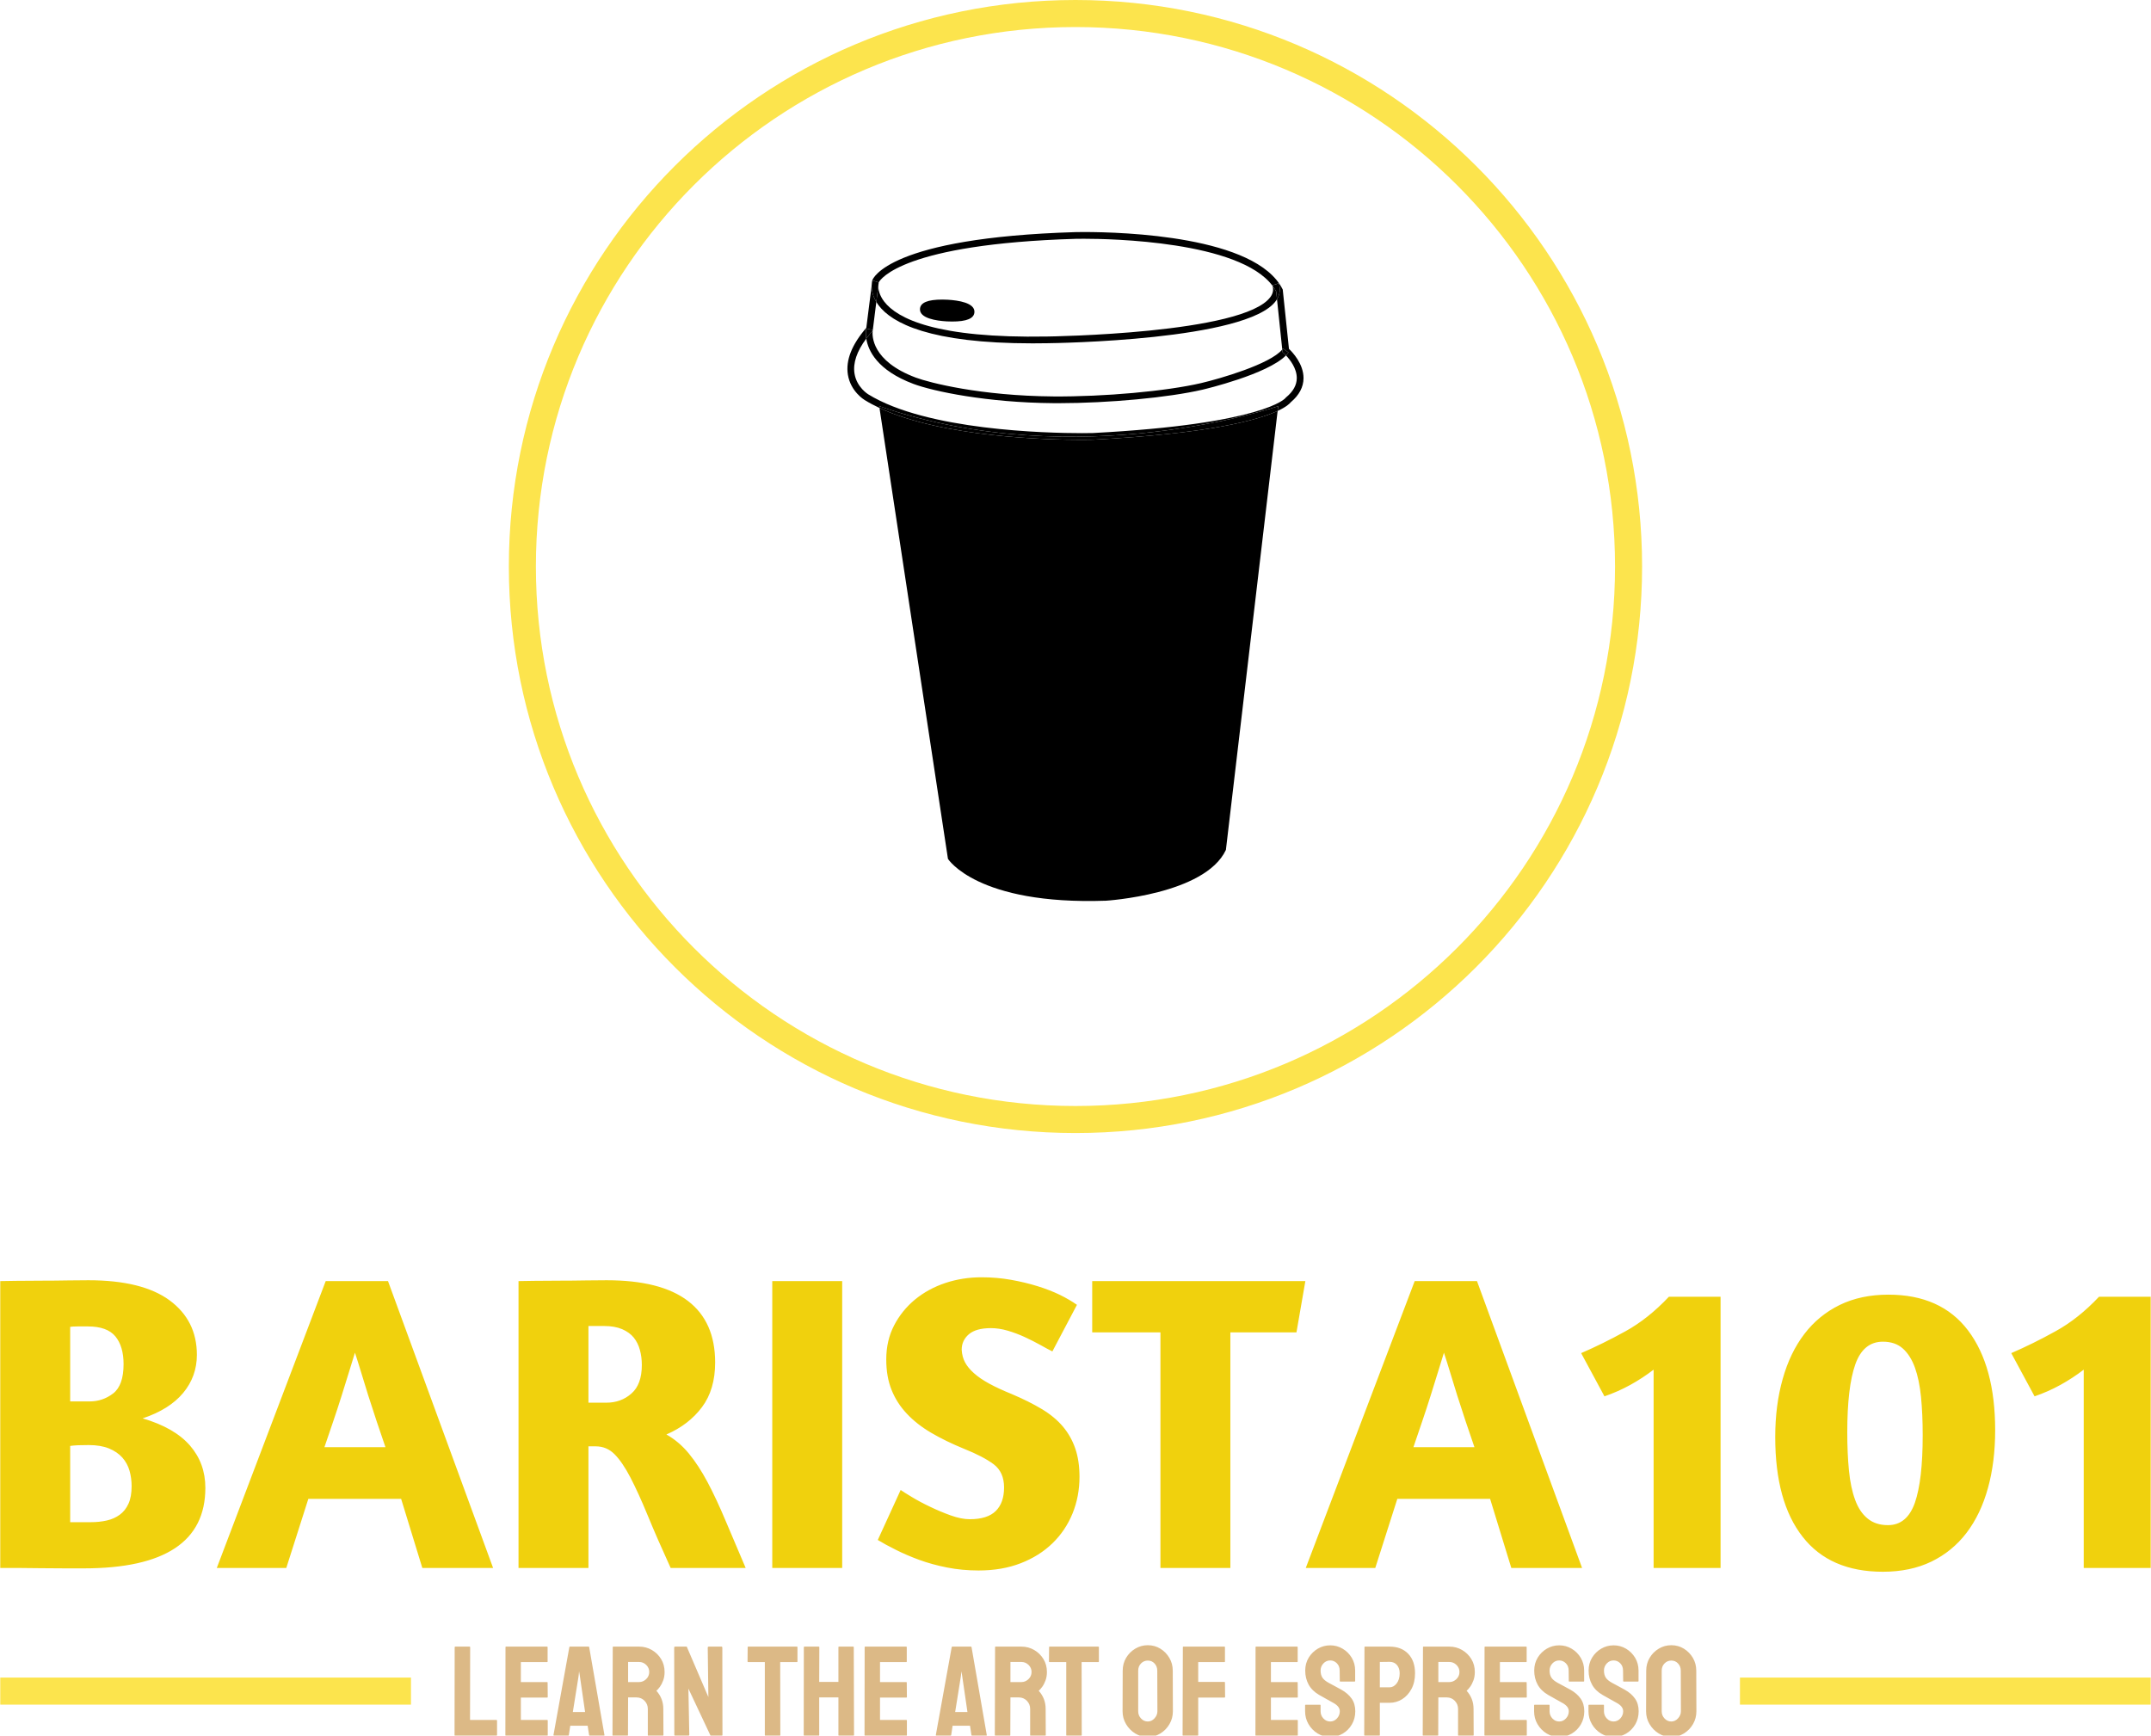<svg xmlns="http://www.w3.org/2000/svg" version="1.1" xmlns:xlink="http://www.w3.org/1999/xlink" xmlns:svgjs="http://svgjs.dev/svgjs" width="1000" height="807" viewBox="0 0 1000 807"><g transform="matrix(1,0,0,1,-0.015,0.327)"><svg viewBox="0 0 306 247" data-background-color="#ffffff" preserveAspectRatio="xMidYMid meet" height="807" width="1000" xmlns="http://www.w3.org/2000/svg" xmlns:xlink="http://www.w3.org/1999/xlink"><g id="tight-bounds" transform="matrix(1,0,0,1,0.005,-0.1)"><svg viewBox="0 0 305.991 247.2" height="247.2" width="305.991"><g><svg viewBox="0 0 395.52 319.528" height="247.2" width="305.991"><g transform="matrix(1,0,0,1,0,234.472)"><svg viewBox="0 0 395.52 85.056" height="85.056" width="395.52"><g><svg viewBox="0 0 395.52 85.056" height="85.056" width="395.52"><g><rect width="75.544" height="4.974" y="74.128" fill="#fce44d" data-fill-palette-color="tertiary"></rect><rect width="75.544" height="4.974" y="74.128" x="319.976" fill="#fce44d" data-fill-palette-color="tertiary"></rect></g><g><svg viewBox="0 0 395.52 55.154" height="55.154" width="395.52"><g transform="matrix(1,0,0,1,0,0)"><svg width="395.52" viewBox="3.1 -34.3 253.73 34.75" height="55.154" data-palette-color="#f0d10d"><g class="undefined-text-0" data-fill-palette-color="primary" id="text-0"><path d="M3.1 0L3.1-33.85Q3.55-33.85 4.93-33.88 6.3-33.9 7.95-33.9 9.6-33.9 11.15-33.93 12.7-33.95 13.5-33.95L13.5-33.95Q19.85-33.95 23.08-31.58 26.3-29.2 26.3-25.15L26.3-25.15Q26.3-22.6 24.68-20.65 23.05-18.7 19.9-17.65L19.9-17.65Q23.65-16.55 25.48-14.45 27.3-12.35 27.3-9.45L27.3-9.45Q27.3 0.05 12.95 0.05L12.95 0.05Q12.25 0.05 10.83 0.05 9.4 0.05 7.85 0.03 6.3 0 4.98 0 3.65 0 3.1 0L3.1 0ZM11.35-14.4L11.35-5.4 13.8-5.4Q14.8-5.4 15.68-5.6 16.55-5.8 17.2-6.28 17.85-6.75 18.23-7.58 18.6-8.4 18.6-9.65L18.6-9.65Q18.6-10.6 18.35-11.48 18.1-12.35 17.5-13.03 16.9-13.7 15.93-14.1 14.95-14.5 13.55-14.5L13.55-14.5Q12.85-14.5 12.28-14.48 11.7-14.45 11.35-14.4L11.35-14.4ZM11.35-28.45L11.35-19.65 13.65-19.65Q15.2-19.65 16.43-20.6 17.65-21.55 17.65-24.05L17.65-24.05Q17.65-26.15 16.68-27.33 15.7-28.5 13.45-28.5L13.45-28.5Q12.8-28.5 12.23-28.5 11.65-28.5 11.35-28.45L11.35-28.45ZM28.65 0L41.5-33.85 48.85-33.85 61.25 0 52.9 0 50.4-8.15 39.45-8.15 36.85 0 28.65 0ZM41.35-14.25L48.55-14.25Q48.05-15.7 47.52-17.28 47-18.85 46.52-20.35 46.05-21.85 45.65-23.18 45.25-24.5 44.95-25.4L44.95-25.4Q44.65-24.45 44.25-23.13 43.85-21.8 43.37-20.3 42.9-18.8 42.37-17.25 41.85-15.7 41.35-14.25L41.35-14.25ZM64.25 0L64.25-33.85Q64.7-33.85 66.05-33.88 67.4-33.9 69.05-33.9 70.7-33.9 72.25-33.93 73.8-33.95 74.65-33.95L74.65-33.95Q81.05-33.95 84.25-31.5 87.45-29.05 87.45-24.25L87.45-24.25Q87.45-21.05 85.9-18.98 84.35-16.9 81.7-15.75L81.7-15.75Q83.2-14.9 84.35-13.5 85.5-12.1 86.55-10.13 87.6-8.15 88.67-5.6 89.75-3.05 91.05 0L91.05 0 82.2 0Q80.6-3.5 79.5-6.18 78.4-8.85 77.45-10.68 76.5-12.5 75.57-13.43 74.65-14.35 73.35-14.35L73.35-14.35 72.5-14.35 72.5 0 64.25 0ZM72.5-28.55L72.5-19.5 74.6-19.5Q76.35-19.5 77.57-20.58 78.8-21.65 78.8-23.95L78.8-23.95Q78.8-24.9 78.57-25.73 78.35-26.55 77.85-27.18 77.35-27.8 76.47-28.18 75.6-28.55 74.35-28.55L74.35-28.55 72.5-28.55ZM94.19 0L94.19-33.85 102.44-33.85 102.44 0 94.19 0ZM118.89-34.3L118.89-34.3Q120.69-34.3 122.37-34 124.04-33.7 125.49-33.25 126.94-32.8 128.12-32.23 129.29-31.65 130.14-31.05L130.14-31.05 127.24-25.55Q126.64-25.85 125.79-26.33 124.94-26.8 123.97-27.25 122.99-27.7 121.97-28 120.94-28.3 119.99-28.3L119.99-28.3Q118.24-28.3 117.39-27.58 116.54-26.85 116.54-25.75L116.54-25.75Q116.59-24.9 116.94-24.25 117.29-23.6 117.99-22.98 118.69-22.35 119.79-21.75 120.89-21.15 122.49-20.5L122.49-20.5Q124.49-19.65 125.99-18.75 127.49-17.85 128.47-16.7 129.44-15.55 129.94-14.1 130.44-12.65 130.44-10.75L130.44-10.75Q130.44-8.45 129.62-6.43 128.79-4.4 127.24-2.9 125.69-1.4 123.49-0.55 121.29 0.3 118.54 0.3L118.54 0.3Q116.59 0.3 114.82-0.05 113.04-0.4 111.54-0.95 110.04-1.5 108.79-2.13 107.54-2.75 106.64-3.3L106.64-3.3 109.34-9.2Q109.69-8.95 110.64-8.38 111.59-7.8 112.79-7.23 113.99-6.65 115.24-6.2 116.49-5.75 117.49-5.75L117.49-5.75Q119.59-5.75 120.57-6.73 121.54-7.7 121.54-9.5L121.54-9.5Q121.54-11.3 120.32-12.23 119.09-13.15 116.84-14.05L116.84-14.05Q114.64-14.95 112.94-15.95 111.24-16.95 110.07-18.2 108.89-19.45 108.27-21 107.64-22.55 107.64-24.6L107.64-24.6Q107.64-26.85 108.57-28.63 109.49-30.4 111.04-31.68 112.59-32.95 114.62-33.63 116.64-34.3 118.89-34.3ZM131.94-33.85L157.09-33.85 156.04-27.8 148.24-27.8 148.24 0 139.99 0 139.99-27.8 131.94-27.8 131.94-33.85ZM157.14 0L169.99-33.85 177.34-33.85 189.74 0 181.39 0 178.89-8.15 167.94-8.15 165.34 0 157.14 0ZM169.84-14.25L177.04-14.25Q176.54-15.7 176.01-17.28 175.49-18.85 175.01-20.35 174.54-21.85 174.14-23.18 173.74-24.5 173.44-25.4L173.44-25.4Q173.14-24.45 172.74-23.13 172.34-21.8 171.86-20.3 171.39-18.8 170.86-17.25 170.34-15.7 169.84-14.25L169.84-14.25ZM199.98-32L206.08-32 206.08 0 198.18 0 198.18-23.4Q196.88-22.4 195.43-21.6 193.98-20.8 192.38-20.25L192.38-20.25 189.63-25.35Q192.18-26.45 194.86-27.93 197.53-29.4 199.98-32L199.98-32ZM225.88-32.25Q232.08-32.25 235.28-28.03 238.48-23.8 238.48-16.25L238.48-16.25Q238.48-12.5 237.63-9.43 236.78-6.35 235.11-4.15 233.43-1.95 230.96-0.75 228.48 0.45 225.23 0.45L225.23 0.45Q218.98 0.45 215.76-3.68 212.53-7.8 212.53-15.45L212.53-15.45Q212.53-19.2 213.41-22.3 214.28-25.4 215.96-27.6 217.63-29.8 220.13-31.03 222.63-32.25 225.88-32.25L225.88-32.25ZM225.23-26.7Q222.93-26.7 221.98-24.03 221.03-21.35 221.03-16L221.03-16Q221.03-13.5 221.23-11.48 221.43-9.45 221.96-8.03 222.48-6.6 223.43-5.83 224.38-5.05 225.83-5.05L225.83-5.05Q228.08-5.05 229.01-7.7 229.93-10.35 229.93-15.65L229.93-15.65Q229.93-18.15 229.73-20.18 229.53-22.2 229.01-23.65 228.48-25.1 227.58-25.9 226.68-26.7 225.23-26.7L225.23-26.7ZM250.73-32L256.83-32 256.83 0 248.93 0 248.93-23.4Q247.63-22.4 246.18-21.6 244.73-20.8 243.13-20.25L243.13-20.25 240.38-25.35Q242.93-26.45 245.6-27.93 248.28-29.4 250.73-32L250.73-32Z" fill="#f0d10d" data-fill-palette-color="primary"></path></g></svg></g></svg></g><g transform="matrix(1,0,0,1,75.544,68.174)"><svg viewBox="0 0 244.431 16.882" height="16.882" width="244.431"><g transform="matrix(1,0,0,1,8,0)"><svg width="228.431" viewBox="2 -35.35 485.04 35.85" height="16.882" data-palette-color="#dcb986"><path d="M18.35 0L2.2 0Q2 0 2-0.25L2-0.25 2.05-34.55Q2.05-34.8 2.3-34.8L2.3-34.8 7.85-34.8Q8.1-34.8 8.1-34.55L8.1-34.55 8.05-6.15 18.35-6.15Q18.6-6.15 18.6-5.9L18.6-5.9 18.6-0.25Q18.6 0 18.35 0L18.35 0ZM38.2 0L22.05 0Q21.85 0 21.85-0.25L21.85-0.25 21.9-34.6Q21.9-34.8 22.1-34.8L22.1-34.8 38.15-34.8Q38.35-34.8 38.35-34.55L38.35-34.55 38.35-28.95Q38.35-28.75 38.15-28.75L38.15-28.75 27.9-28.75 27.9-20.95 38.15-20.95Q38.35-20.95 38.35-20.75L38.35-20.75 38.4-15.1Q38.4-14.9 38.2-14.9L38.2-14.9 27.9-14.9 27.9-6.15 38.2-6.15Q38.4-6.15 38.4-5.9L38.4-5.9 38.4-0.2Q38.4 0 38.2 0L38.2 0ZM40.64-0.25L40.64-0.25 46.84-34.6Q46.89-34.8 47.09-34.8L47.09-34.8 54.34-34.8Q54.55-34.8 54.59-34.6L54.59-34.6 60.55-0.25Q60.59 0 60.34 0L60.34 0 54.8 0Q54.59 0 54.55-0.25L54.55-0.25 53.99-3.9 47.2-3.9 46.64-0.25Q46.59 0 46.39 0L46.39 0 40.84 0Q40.64 0 40.64-0.25ZM50.45-23.3L48.2-9.25 52.99-9.25 50.95-23.3 50.64-25.15 50.45-23.3ZM69.54 0L63.89 0Q63.69 0 63.69-0.25L63.69-0.25 63.79-34.6Q63.79-34.8 63.99-34.8L63.99-34.8 74.09-34.8Q76.79-34.8 79.07-33.48 81.34-32.15 82.69-29.93 84.04-27.7 84.04-24.9L84.04-24.9Q84.04-23.05 83.49-21.58 82.94-20.1 82.19-19.07 81.44-18.05 80.84-17.55L80.84-17.55Q83.54-14.55 83.54-10.5L83.54-10.5 83.59-0.25Q83.59 0 83.34 0L83.34 0 77.69 0Q77.49 0 77.49-0.15L77.49-0.15 77.49-10.5Q77.49-12.3 76.22-13.63 74.94-14.95 73.09-14.95L73.09-14.95 69.79-14.95 69.74-0.25Q69.74 0 69.54 0L69.54 0ZM69.79-28.8L69.79-20.95 74.09-20.95Q75.64-20.95 76.84-22.1 78.04-23.25 78.04-24.9L78.04-24.9Q78.04-26.5 76.87-27.65 75.69-28.8 74.09-28.8L74.09-28.8 69.79-28.8ZM93.24 0L88.24 0Q87.84 0 87.84-0.35L87.84-0.35 87.79-34.4Q87.79-34.8 88.19-34.8L88.19-34.8 92.69-34.8 101.14-15.1 100.89-34.4Q100.89-34.8 101.34-34.8L101.34-34.8 106.29-34.8Q106.59-34.8 106.59-34.4L106.59-34.4 106.64-0.3Q106.64 0 106.39 0L106.39 0 101.99 0 93.34-18.4 93.69-0.4Q93.69 0 93.24 0L93.24 0ZM129.04 0L123.39 0Q123.19 0 123.19-0.25L123.19-0.25 123.19-28.75 116.69-28.75Q116.44-28.75 116.44-29L116.44-29 116.49-34.6Q116.49-34.8 116.69-34.8L116.69-34.8 135.69-34.8Q135.94-34.8 135.94-34.6L135.94-34.6 135.94-29Q135.94-28.75 135.74-28.75L135.74-28.75 129.19-28.75 129.24-0.25Q129.24 0 129.04 0L129.04 0ZM144.23 0L138.58 0Q138.38 0 138.38-0.25L138.38-0.25 138.43-34.6Q138.43-34.8 138.68-34.8L138.68-34.8 144.23-34.8Q144.48-34.8 144.48-34.6L144.48-34.6 144.43-21 151.93-21 151.93-34.6Q151.93-34.8 152.13-34.8L152.13-34.8 157.68-34.8Q157.93-34.8 157.93-34.6L157.93-34.6 158.03-0.25Q158.03 0 157.78 0L157.78 0 152.18 0Q151.93 0 151.93-0.25L151.93-0.25 151.93-14.95 144.43-14.95 144.43-0.25Q144.43 0 144.23 0L144.23 0ZM178.48 0L162.33 0Q162.13 0 162.13-0.25L162.13-0.25 162.18-34.6Q162.18-34.8 162.38-34.8L162.38-34.8 178.43-34.8Q178.63-34.8 178.63-34.55L178.63-34.55 178.63-28.95Q178.63-28.75 178.43-28.75L178.43-28.75 168.18-28.75 168.18-20.95 178.43-20.95Q178.63-20.95 178.63-20.75L178.63-20.75 178.68-15.1Q178.68-14.9 178.48-14.9L178.48-14.9 168.18-14.9 168.18-6.15 178.48-6.15Q178.68-6.15 178.68-5.9L178.68-5.9 178.68-0.2Q178.68 0 178.48 0L178.48 0ZM189.98-0.25L189.98-0.25 196.18-34.6Q196.23-34.8 196.43-34.8L196.43-34.8 203.68-34.8Q203.88-34.8 203.93-34.6L203.93-34.6 209.88-0.25Q209.93 0 209.68 0L209.68 0 204.13 0Q203.93 0 203.88-0.25L203.88-0.25 203.33-3.9 196.53-3.9 195.98-0.25Q195.93 0 195.73 0L195.73 0 190.18 0Q189.98 0 189.98-0.25ZM199.78-23.3L197.53-9.25 202.33-9.25 200.28-23.3 199.98-25.15 199.78-23.3ZM218.87 0L213.22 0Q213.02 0 213.02-0.25L213.02-0.25 213.12-34.6Q213.12-34.8 213.32-34.8L213.32-34.8 223.42-34.8Q226.12-34.8 228.4-33.48 230.67-32.15 232.02-29.93 233.37-27.7 233.37-24.9L233.37-24.9Q233.37-23.05 232.82-21.58 232.27-20.1 231.52-19.07 230.77-18.05 230.17-17.55L230.17-17.55Q232.87-14.55 232.87-10.5L232.87-10.5 232.92-0.25Q232.92 0 232.67 0L232.67 0 227.02 0Q226.82 0 226.82-0.15L226.82-0.15 226.82-10.5Q226.82-12.3 225.55-13.63 224.27-14.95 222.42-14.95L222.42-14.95 219.12-14.95 219.07-0.25Q219.07 0 218.87 0L218.87 0ZM219.12-28.8L219.12-20.95 223.42-20.95Q224.97-20.95 226.17-22.1 227.37-23.25 227.37-24.9L227.37-24.9Q227.37-26.5 226.2-27.65 225.02-28.8 223.42-28.8L223.42-28.8 219.12-28.8ZM246.77 0L241.12 0Q240.92 0 240.92-0.25L240.92-0.25 240.92-28.75 234.42-28.75Q234.17-28.75 234.17-29L234.17-29 234.22-34.6Q234.22-34.8 234.42-34.8L234.42-34.8 253.42-34.8Q253.67-34.8 253.67-34.6L253.67-34.6 253.67-29Q253.67-28.75 253.47-28.75L253.47-28.75 246.92-28.75 246.97-0.25Q246.97 0 246.77 0L246.77 0ZM272.77 0.5L272.77 0.5Q270.07 0.5 267.84-0.88 265.62-2.25 264.27-4.53 262.92-6.8 262.92-9.55L262.92-9.55 262.97-25.4Q262.97-28.15 264.29-30.4 265.62-32.65 267.87-34 270.12-35.35 272.77-35.35L272.77-35.35Q275.47-35.35 277.67-34 279.87-32.65 281.19-30.4 282.52-28.15 282.52-25.4L282.52-25.4 282.57-9.55Q282.57-6.8 281.24-4.53 279.92-2.25 277.69-0.88 275.47 0.5 272.77 0.5ZM272.77-5.55L272.77-5.55Q274.27-5.55 275.39-6.78 276.52-8 276.52-9.55L276.52-9.55 276.47-25.4Q276.47-27.05 275.42-28.2 274.37-29.35 272.77-29.35L272.77-29.35Q271.22-29.35 270.12-28.23 269.02-27.1 269.02-25.4L269.02-25.4 269.02-9.55Q269.02-7.9 270.12-6.73 271.22-5.55 272.77-5.55ZM292.21 0L286.61 0Q286.36 0 286.36-0.25L286.36-0.25 286.46-34.6Q286.46-34.8 286.66-34.8L286.66-34.8 302.66-34.8Q302.91-34.8 302.91-34.6L302.91-34.6 302.91-28.95Q302.91-28.75 302.71-28.75L302.71-28.75 292.46-28.75 292.46-21 302.71-21Q302.91-21 302.91-20.75L302.91-20.75 302.96-15.1Q302.96-14.9 302.71-14.9L302.71-14.9 292.46-14.9 292.46-0.25Q292.46 0 292.21 0L292.21 0ZM331.16 0L315.01 0Q314.81 0 314.81-0.25L314.81-0.25 314.86-34.6Q314.86-34.8 315.06-34.8L315.06-34.8 331.11-34.8Q331.31-34.8 331.31-34.55L331.31-34.55 331.31-28.95Q331.31-28.75 331.11-28.75L331.11-28.75 320.86-28.75 320.86-20.95 331.11-20.95Q331.31-20.95 331.31-20.75L331.31-20.75 331.36-15.1Q331.36-14.9 331.16-14.9L331.16-14.9 320.86-14.9 320.86-6.15 331.16-6.15Q331.36-6.15 331.36-5.9L331.36-5.9 331.36-0.2Q331.36 0 331.16 0L331.16 0ZM344.01 0.5L344.01 0.5Q341.31 0.5 339.08-0.88 336.86-2.25 335.53-4.53 334.21-6.8 334.21-9.55L334.21-9.55 334.21-11.85Q334.21-12.1 334.46-12.1L334.46-12.1 340.06-12.1Q340.26-12.1 340.26-11.85L340.26-11.85 340.26-9.55Q340.26-7.9 341.36-6.73 342.46-5.55 344.01-5.55L344.01-5.55Q345.56-5.55 346.66-6.75 347.76-7.95 347.76-9.55L347.76-9.55Q347.76-11.4 345.36-12.75L345.36-12.75Q344.56-13.2 342.86-14.15 341.16-15.1 339.66-15.95L339.66-15.95Q336.91-17.55 335.58-19.98 334.26-22.4 334.26-25.45L334.26-25.45Q334.26-28.25 335.61-30.48 336.96-32.7 339.18-34 341.41-35.3 344.01-35.3L344.01-35.3Q346.66-35.3 348.88-33.98 351.11-32.65 352.43-30.43 353.76-28.2 353.76-25.45L353.76-25.45 353.76-21.35Q353.76-21.15 353.56-21.15L353.56-21.15 347.96-21.15Q347.76-21.15 347.76-21.35L347.76-21.35 347.71-25.45Q347.71-27.2 346.61-28.3 345.51-29.4 344.01-29.4L344.01-29.4Q342.46-29.4 341.36-28.23 340.26-27.05 340.26-25.45L340.26-25.45Q340.26-23.8 340.96-22.7 341.66-21.6 343.51-20.6L343.51-20.6Q343.76-20.45 344.48-20.08 345.21-19.7 346.06-19.23 346.91-18.75 347.58-18.4 348.26-18.05 348.41-17.95L348.41-17.95Q350.91-16.55 352.36-14.53 353.81-12.5 353.81-9.55L353.81-9.55Q353.81-6.7 352.48-4.42 351.16-2.15 348.93-0.83 346.71 0.5 344.01 0.5ZM363.15 0L357.55 0Q357.3 0 357.3-0.25L357.3-0.25 357.4-34.6Q357.4-34.8 357.6-34.8L357.6-34.8 367.2-34.8Q371.8-34.8 374.48-32 377.15-29.2 377.15-24.4L377.15-24.4Q377.15-20.85 375.75-18.25 374.35-15.65 372.1-14.25 369.85-12.85 367.2-12.85L367.2-12.85 363.4-12.85 363.4-0.25Q363.4 0 363.15 0L363.15 0ZM363.4-28.8L363.4-18.9 367.2-18.9Q368.8-18.9 369.98-20.43 371.15-21.95 371.15-24.4L371.15-24.4Q371.15-26.35 370.1-27.6 369.05-28.85 367.2-28.85L367.2-28.85 363.4-28.8ZM386 0L380.35 0Q380.15 0 380.15-0.25L380.15-0.25 380.25-34.6Q380.25-34.8 380.45-34.8L380.45-34.8 390.55-34.8Q393.25-34.8 395.53-33.48 397.8-32.15 399.15-29.93 400.5-27.7 400.5-24.9L400.5-24.9Q400.5-23.05 399.95-21.58 399.4-20.1 398.65-19.07 397.9-18.05 397.3-17.55L397.3-17.55Q400-14.55 400-10.5L400-10.5 400.05-0.25Q400.05 0 399.8 0L399.8 0 394.15 0Q393.95 0 393.95-0.15L393.95-0.15 393.95-10.5Q393.95-12.3 392.68-13.63 391.4-14.95 389.55-14.95L389.55-14.95 386.25-14.95 386.2-0.25Q386.2 0 386 0L386 0ZM386.25-28.8L386.25-20.95 390.55-20.95Q392.1-20.95 393.3-22.1 394.5-23.25 394.5-24.9L394.5-24.9Q394.5-26.5 393.33-27.65 392.15-28.8 390.55-28.8L390.55-28.8 386.25-28.8ZM420.6 0L404.45 0Q404.25 0 404.25-0.25L404.25-0.25 404.3-34.6Q404.3-34.8 404.5-34.8L404.5-34.8 420.55-34.8Q420.75-34.8 420.75-34.55L420.75-34.55 420.75-28.95Q420.75-28.75 420.55-28.75L420.55-28.75 410.3-28.75 410.3-20.95 420.55-20.95Q420.75-20.95 420.75-20.75L420.75-20.75 420.8-15.1Q420.8-14.9 420.6-14.9L420.6-14.9 410.3-14.9 410.3-6.15 420.6-6.15Q420.8-6.15 420.8-5.9L420.8-5.9 420.8-0.2Q420.8 0 420.6 0L420.6 0ZM433.45 0.5L433.45 0.5Q430.75 0.5 428.52-0.88 426.3-2.25 424.97-4.53 423.65-6.8 423.65-9.55L423.65-9.55 423.65-11.85Q423.65-12.1 423.9-12.1L423.9-12.1 429.5-12.1Q429.7-12.1 429.7-11.85L429.7-11.85 429.7-9.55Q429.7-7.9 430.8-6.73 431.9-5.55 433.45-5.55L433.45-5.55Q435-5.55 436.1-6.75 437.2-7.95 437.2-9.55L437.2-9.55Q437.2-11.4 434.8-12.75L434.8-12.75Q434-13.2 432.3-14.15 430.6-15.1 429.1-15.95L429.1-15.95Q426.35-17.55 425.02-19.98 423.7-22.4 423.7-25.45L423.7-25.45Q423.7-28.25 425.05-30.48 426.4-32.7 428.62-34 430.85-35.3 433.45-35.3L433.45-35.3Q436.1-35.3 438.32-33.98 440.55-32.65 441.87-30.43 443.2-28.2 443.2-25.45L443.2-25.45 443.2-21.35Q443.2-21.15 443-21.15L443-21.15 437.4-21.15Q437.2-21.15 437.2-21.35L437.2-21.35 437.15-25.45Q437.15-27.2 436.05-28.3 434.95-29.4 433.45-29.4L433.45-29.4Q431.9-29.4 430.8-28.23 429.7-27.05 429.7-25.45L429.7-25.45Q429.7-23.8 430.4-22.7 431.1-21.6 432.95-20.6L432.95-20.6Q433.2-20.45 433.92-20.08 434.65-19.7 435.5-19.23 436.35-18.75 437.02-18.4 437.7-18.05 437.85-17.95L437.85-17.95Q440.35-16.55 441.8-14.53 443.25-12.5 443.25-9.55L443.25-9.55Q443.25-6.7 441.92-4.42 440.6-2.15 438.37-0.83 436.15 0.5 433.45 0.5ZM454.69 0.5L454.69 0.5Q451.99 0.5 449.77-0.88 447.54-2.25 446.22-4.53 444.89-6.8 444.89-9.55L444.89-9.55 444.89-11.85Q444.89-12.1 445.14-12.1L445.14-12.1 450.74-12.1Q450.94-12.1 450.94-11.85L450.94-11.85 450.94-9.55Q450.94-7.9 452.04-6.73 453.14-5.55 454.69-5.55L454.69-5.55Q456.24-5.55 457.34-6.75 458.44-7.95 458.44-9.55L458.44-9.55Q458.44-11.4 456.04-12.75L456.04-12.75Q455.24-13.2 453.54-14.15 451.84-15.1 450.34-15.95L450.34-15.95Q447.59-17.55 446.27-19.98 444.94-22.4 444.94-25.45L444.94-25.45Q444.94-28.25 446.29-30.48 447.64-32.7 449.87-34 452.09-35.3 454.69-35.3L454.69-35.3Q457.34-35.3 459.57-33.98 461.79-32.65 463.12-30.43 464.44-28.2 464.44-25.45L464.44-25.45 464.44-21.35Q464.44-21.15 464.24-21.15L464.24-21.15 458.64-21.15Q458.44-21.15 458.44-21.35L458.44-21.35 458.39-25.45Q458.39-27.2 457.29-28.3 456.19-29.4 454.69-29.4L454.69-29.4Q453.14-29.4 452.04-28.23 450.94-27.05 450.94-25.45L450.94-25.45Q450.94-23.8 451.64-22.7 452.34-21.6 454.19-20.6L454.19-20.6Q454.44-20.45 455.17-20.08 455.89-19.7 456.74-19.23 457.59-18.75 458.27-18.4 458.94-18.05 459.09-17.95L459.09-17.95Q461.59-16.55 463.04-14.53 464.49-12.5 464.49-9.55L464.49-9.55Q464.49-6.7 463.17-4.42 461.84-2.15 459.62-0.83 457.39 0.5 454.69 0.5ZM477.24 0.5L477.24 0.5Q474.54 0.5 472.32-0.88 470.09-2.25 468.74-4.53 467.39-6.8 467.39-9.55L467.39-9.55 467.44-25.4Q467.44-28.15 468.77-30.4 470.09-32.65 472.34-34 474.59-35.35 477.24-35.35L477.24-35.35Q479.94-35.35 482.14-34 484.34-32.65 485.67-30.4 486.99-28.15 486.99-25.4L486.99-25.4 487.04-9.55Q487.04-6.8 485.72-4.53 484.39-2.25 482.17-0.88 479.94 0.5 477.24 0.5ZM477.24-5.55L477.24-5.55Q478.74-5.55 479.87-6.78 480.99-8 480.99-9.55L480.99-9.55 480.94-25.4Q480.94-27.05 479.89-28.2 478.84-29.35 477.24-29.35L477.24-29.35Q475.69-29.35 474.59-28.23 473.49-27.1 473.49-25.4L473.49-25.4 473.49-9.55Q473.49-7.9 474.59-6.73 475.69-5.55 477.24-5.55Z" opacity="1" transform="matrix(1,0,0,1,0,0)" fill="#dcb986" class="undefined-text-1" data-fill-palette-color="secondary" id="text-1"></path></svg></g></svg></g></svg></g></svg></g><g transform="matrix(1,0,0,1,93.544,0)"><svg viewBox="0 0 208.431 208.431" height="208.431" width="208.431"><g><svg></svg></g><g id="icon-0"><svg viewBox="0 0 208.431 208.431" height="208.431" width="208.431"><g><path d="M0 104.216c0-57.557 46.659-104.216 104.216-104.216 57.557 0 104.216 46.659 104.215 104.216 0 57.557-46.659 104.216-104.215 104.215-57.557 0-104.216-46.659-104.216-104.215zM104.216 203.457c54.81 0 99.242-44.432 99.241-99.241 0-54.81-44.432-99.242-99.241-99.242-54.81 0-99.242 44.432-99.242 99.242 0 54.81 44.432 99.242 99.242 99.241z" data-fill-palette-color="tertiary" fill="#fce44d" stroke="transparent"></path></g><g transform="matrix(1,0,0,1,62.27,42.683)"><svg viewBox="0 0 83.892 123.065" height="123.065" width="83.892"><g><svg xmlns="http://www.w3.org/2000/svg" xmlns:xlink="http://www.w3.org/1999/xlink" version="1.1" x="0" y="0" viewBox="22.036 9.859 55.355 81.203" enable-background="new 0 0 100 100" xml:space="preserve" height="123.065" width="83.892" class="icon-a-0" data-fill-palette-color="accent" id="a-0"><path fill="none" d="M26.499 18.3c1.587 2.066 6.308 4.479 19.77 4.242 0.241-0.004 23.877-0.317 27.11-4.805 0.309-0.428 0.389-0.871 0.251-1.351-4.06-5.424-19.675-5.711-22.888-5.711-0.627 0-0.985 0.008-0.988 0.008-20.928 0.628-23.706 4.89-23.915 5.282l-0.053 0.429C25.785 16.818 25.898 17.517 26.499 18.3zM30.843 19.194c0.045-0.765 0.934-1.137 2.714-1.137 0.218 0 0.443 0.006 0.669 0.02 1.233 0.073 3.293 0.366 3.226 1.51-0.046 0.763-0.932 1.136-2.711 1.136-0.219 0-0.444-0.007-0.671-0.019C32.836 20.631 30.776 20.336 30.843 19.194z"></path><path fill="none" d="M46.28 23.356c-0.608 0.012-1.201 0.016-1.775 0.016-12.509 0-17.072-2.479-18.681-4.613-0.107-0.142-0.197-0.282-0.281-0.42l-0.438 3.494-0.003 0.005c-0.069 0.594-0.151 3.677 5.243 5.694 1.633 0.61 7.817 2.212 16.682 2.283 6.167 0.048 13.713-0.634 17.948-1.622 2.269-0.533 8.353-2.286 9.836-4.078l-0.64-6.103c-0.041 0.065-0.082 0.136-0.13 0.2C70.57 23.032 47.271 23.345 46.28 23.356z"></path><path fill="none" d="M47.65 30.634c-0.212 0-0.422-0.002-0.63-0.003-8.034-0.062-14.545-1.431-16.961-2.333-4.429-1.657-5.51-4.064-5.735-5.507-1.15 1.545-1.632 2.97-1.429 4.243 0.268 1.68 1.653 2.515 1.666 2.522 7.086 4.373 21.635 4.713 25.924 4.713 0.849 0 1.335-0.014 1.339-0.014 20.812-1.094 23.363-4.229 23.387-4.261l0.035-0.056 0.042-0.027c0.844-0.702 1.276-1.479 1.282-2.314 0.01-1.207-0.846-2.274-1.312-2.764-2.247 2.286-9.764 4.073-10.099 4.153C61.014 29.955 53.749 30.634 47.65 30.634z"></path><path d="M25.896 30.997l0.032 0.216c7.667 3.575 20.545 3.872 24.557 3.872 0.867 0 1.361-0.015 1.373-0.015 14.1-0.74 19.971-2.376 22.393-3.499l0.068-0.574C74.318 30.997 50.107 39.34 25.896 30.997z" fill="#000000" data-fill-palette-color="accent"></path><path d="M25.103 21.838c0.005-0.051 0.012-0.087 0.015-0.099l-0.4-0.08 0.399 0.084-0.799-0.169c-0.012 0.057-0.101 0.526 0.007 1.217 0.211-0.283 0.442-0.57 0.699-0.864L25.103 21.838z" fill="#000000" data-fill-palette-color="accent"></path><path d="M74.968 24.548c0.005 0.005 0.124 0.107 0.292 0.286 0.116-0.117 0.219-0.237 0.305-0.358L74.9 24.001c-0.027 0.038-0.06 0.077-0.092 0.114l0.035 0.328L74.968 24.548z" fill="#000000" data-fill-palette-color="accent"></path><g fill="#000000" data-fill-palette-color="accent"><path d="M50.485 35.085c-4.012 0-16.891-0.297-24.557-3.872l8.31 54.732c0 0 3.52 5.623 19.17 5.08 0 0 12.021-0.727 14.562-6.166l6.279-53.289c-2.421 1.123-8.292 2.759-22.393 3.499C51.846 35.07 51.352 35.085 50.485 35.085z" fill="#000000" data-fill-palette-color="accent"></path><path d="M75.623 24.042l-0.754-7.194-0.033-0.066c-3.236-6.424-19.26-6.923-24.094-6.923-0.643 0-1.008 0.01-1.011 0.01-22.693 0.679-24.606 5.646-24.677 5.856l-0.001 0.012 0.779 0.236-0.39-0.118 0.391 0.116v0.002c-0.007 0.025-0.046 0.177-0.047 0.422l0.053-0.429c0.209-0.393 2.987-4.654 23.915-5.282 0.003 0 0.361-0.008 0.988-0.008 3.213 0 18.828 0.287 22.888 5.711-0.005-0.021-0.009-0.041-0.015-0.06l0.775-0.249c0.219 0.681 0.145 1.33-0.22 1.935l0.64 6.103c0.031-0.037 0.063-0.076 0.092-0.114l0.664 0.475c-0.086 0.121-0.189 0.241-0.305 0.358 0.463 0.489 1.319 1.557 1.311 2.764-0.006 0.835-0.438 1.612-1.282 2.314l-0.042 0.027-0.035 0.056c-0.023 0.032-2.572 3.167-23.387 4.261-0.003 0-0.49 0.014-1.339 0.014-4.29 0-18.838-0.34-25.924-4.713-0.013-0.008-1.398-0.843-1.666-2.522-0.203-1.273 0.279-2.698 1.429-4.243-0.108-0.69-0.019-1.16-0.007-1.217l0.799 0.169-0.399-0.084 0.4 0.08c-0.002 0.012-0.009 0.048-0.015 0.099l0.003-0.005 0.438-3.494c-0.47-0.784-0.574-1.488-0.569-1.968l-0.646 5.113c-1.762 2.037-2.515 3.945-2.238 5.679 0.327 2.054 1.987 3.055 2.05 3.094 0.555 0.342 1.154 0.659 1.789 0.956l-0.032-0.216c24.211 8.343 48.421 0 48.421 0l-0.067 0.574c1.065-0.494 1.465-0.891 1.601-1.064 1.012-0.854 1.528-1.83 1.537-2.902C77.4 25.863 76.05 24.444 75.623 24.042z" fill="#000000" data-fill-palette-color="accent"></path><path d="M34.069 20.704c0.227 0.012 0.452 0.019 0.671 0.019 1.779 0 2.666-0.373 2.711-1.136 0.068-1.144-1.992-1.437-3.226-1.51-0.226-0.014-0.451-0.02-0.669-0.02-1.78 0-2.668 0.372-2.714 1.137C30.776 20.336 32.836 20.631 34.069 20.704z" fill="#000000" data-fill-palette-color="accent"></path><path d="M64.975 28.193c-4.234 0.988-11.781 1.67-17.948 1.622-8.865-0.071-15.048-1.673-16.682-2.283-5.394-2.018-5.312-5.101-5.243-5.694l-0.079 0.089c-0.257 0.294-0.488 0.581-0.699 0.864 0.225 1.442 1.306 3.85 5.735 5.507 2.417 0.902 8.928 2.271 16.961 2.333 0.208 0.001 0.418 0.003 0.63 0.003 6.098 0 13.364-0.679 17.511-1.646 0.334-0.08 7.851-1.867 10.099-4.153-0.169-0.179-0.287-0.281-0.292-0.286l-0.122-0.104-0.035-0.328C73.327 25.907 67.243 27.66 64.975 28.193z" fill="#000000" data-fill-palette-color="accent"></path><path d="M44.505 23.372c0.574 0 1.167-0.004 1.775-0.016 0.991-0.012 24.291-0.324 27.761-5.144 0.048-0.064 0.089-0.135 0.13-0.2l-0.097-0.931c-0.127-0.241-0.276-0.472-0.444-0.695 0.138 0.479 0.058 0.923-0.251 1.351-3.232 4.487-26.87 4.801-27.11 4.805-13.462 0.237-18.182-2.176-19.77-4.242-0.601-0.783-0.714-1.481-0.713-1.905l-0.243 1.944c0.083 0.138 0.173 0.278 0.281 0.42C27.433 20.894 31.996 23.372 44.505 23.372z" fill="#000000" data-fill-palette-color="accent"></path></g><path d="M25.052 15.736c-0.007 0.021-0.074 0.26-0.078 0.635l0.08-0.635H25.052z" fill="#000000" data-fill-palette-color="accent"></path><polygon points="25.442,15.854 25.833,15.973 25.833,15.971 " fill="#000000" data-fill-palette-color="accent"></polygon><path d="M25.833 15.973L25.833 15.973 25.833 15.973z" fill="#000000" data-fill-palette-color="accent"></path><path d="M25.543 18.339l0.243-1.944c0.001-0.245 0.04-0.396 0.046-0.422l-0.779-0.236-0.08 0.635C24.969 16.851 25.073 17.555 25.543 18.339z" fill="#000000" data-fill-palette-color="accent"></path><path d="M74.171 18.013c0.363-0.604 0.438-1.254 0.22-1.935l-0.775 0.249c0.005 0.019 0.009 0.039 0.015 0.06 0.168 0.224 0.317 0.454 0.444 0.695L74.171 18.013z" fill="#000000" data-fill-palette-color="accent"></path></svg></g></svg></g></svg></g></svg></g><g></g></svg></g><defs></defs></svg><rect width="305.991" height="247.2" fill="none" stroke="none" visibility="hidden"></rect></g></svg></g></svg>